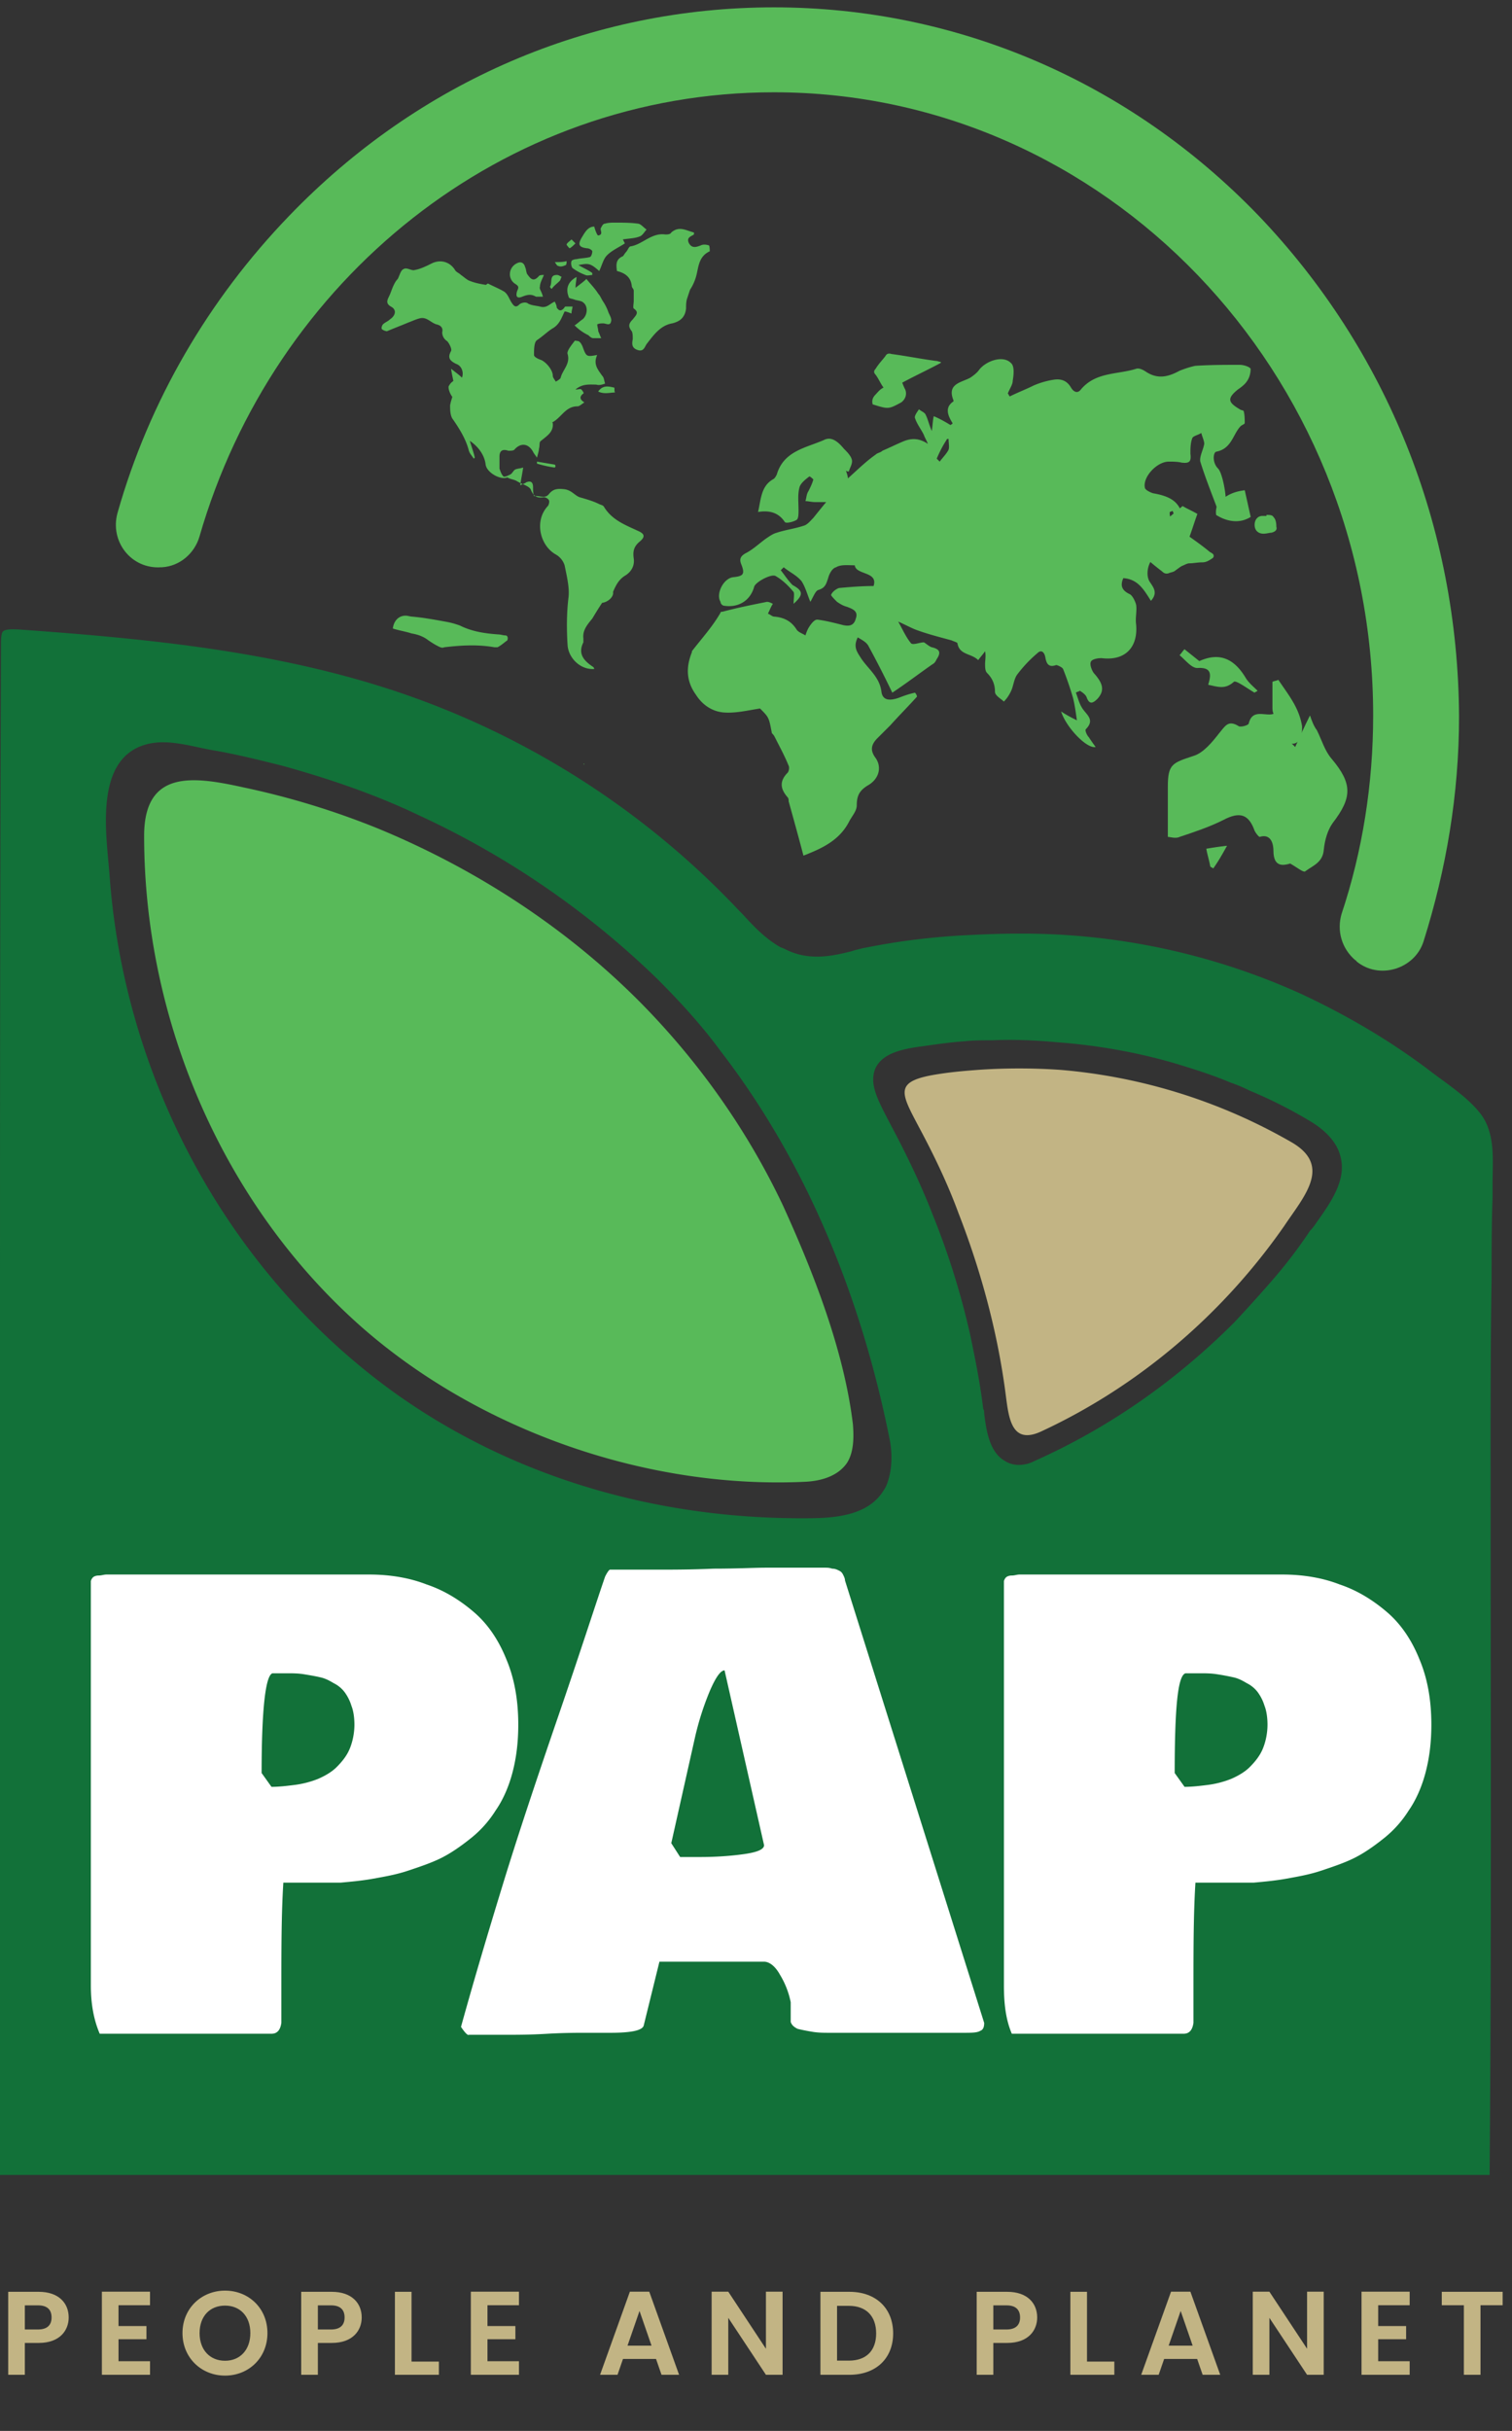 <svg xmlns="http://www.w3.org/2000/svg" width="84" height="135" fill="none">
  <rect width="100%" height="100%" fill="#333333" stroke="none"/>
  <path fill="#127139" d="M82.81 81.409c0-3.51 0-6.965.056-10.475 0-1.48 0-2.961.054-4.442v-.768c0-1.261.165-2.687-.603-3.784-.713-.987-2.029-1.81-3.016-2.578-2.194-1.645-4.552-3.016-7.02-4.168a37.572 37.572 0 0 0-15.849-3.345c-1.042 0-2.139.055-3.18.11-1.756.11-3.51.329-5.375.713-.22.055-.44.11-.604.164-1.096.275-2.413.549-3.729-.164-.055 0-.11-.055-.164-.055-.878-.494-1.536-1.206-2.14-1.865l-.164-.164a46.381 46.381 0 0 0-19.523-12.34c-6.636-2.138-13.601-2.796-20.511-3.29-.165 0-.713-.055-.877.11-.11.11-.11.493-.11.713C0 49.436 0 63.31 0 76.747v44.038h82.756c.11-13.162.055-26.27.055-39.376Zm-33.507.932c-.055.165-.11.274-.22.439-.877 1.426-2.797 1.535-4.277 1.535-8.062.055-16.014-2.138-22.65-6.8C12.778 70.879 6.91 60.021 6.087 48.614c-.164-2.194-.877-6.362 1.92-7.24 1.206-.383 2.523.055 3.73.275 1.315.219 2.631.548 3.948.877 2.577.713 5.155 1.59 7.568 2.742a47.659 47.659 0 0 1 13.272 9.104c1.26 1.261 2.467 2.578 3.51 4.003 4.825 6.252 7.842 13.82 9.377 21.498.165.768.165 1.7-.11 2.468Zm23.856-14.478c-.11.164-.22.329-.384.493a26.9 26.9 0 0 1-2.14 2.797 79.004 79.004 0 0 1-2.083 2.304c-3.29 3.29-7.02 5.868-11.078 7.678a1.88 1.88 0 0 1-.877.219c-.33 0-.604-.11-.768-.22-.878-.493-1.042-1.754-1.152-2.632 0-.11 0-.164-.055-.274-.164-1.371-.438-2.742-.713-4.058a42.84 42.84 0 0 0-2.084-6.691c-.658-1.7-1.48-3.4-2.358-5.045-.713-1.371-1.206-2.249-.822-3.126.383-.768 1.316-1.042 2.632-1.207.768-.11 1.535-.22 2.303-.274.494-.055 1.042-.055 1.536-.055 1.206-.055 2.413 0 3.62.11 2.193.164 4.387.548 6.47 1.151 1.097.33 2.14.658 3.181 1.097.33.11.713.274 1.042.439a25.53 25.53 0 0 1 3.455 1.755c.878.548 1.426 1.206 1.59 1.92.33 1.26-.493 2.467-1.315 3.619Z"/>
  <path fill="#58BA59" d="M43.49 66.93c-1.974-4.168-4.661-7.952-7.842-11.187-4.113-4.168-9.159-7.459-14.588-9.707a44.103 44.103 0 0 0-7.513-2.304c-2.742-.603-5.54-1.042-5.54 2.688 0 10.255 4.388 20.51 12.12 27.31 6.582 5.76 15.905 8.995 24.68 8.556.877-.055 1.754-.33 2.248-1.042.384-.603.384-1.426.33-2.139-.494-4.113-2.195-8.445-3.895-12.175Z"/>
  <path fill="#C2B484" d="M71.73 63.422a30.867 30.867 0 0 0-12.778-4.004 33.055 33.055 0 0 0-4.661 0c-.713.055-1.371.11-2.084.22-2.578.384-2.194.987-1.152 2.961.823 1.536 1.59 3.126 2.194 4.771 1.261 3.236 2.193 6.69 2.632 10.146.164 1.261.329 2.742 1.974 1.974 5.43-2.522 10.091-6.526 13.491-11.407 1.097-1.645 2.688-3.345.384-4.661Z"/>
  <path fill="#58BA59" d="m32.462 42.468-.052-.052c.052 0 .052 0 .052.052ZM71.02 37.755c-.11.055-.219.055-.329.11v1.425c0 .275.055.494.384.604-.11.11-.164.22-.274.384.055.11.11.274.22.383.11.165.274.33.383.494.33.274.768.165.878-.274.055-.165.055-.384.055-.549-.165-1.041-.768-1.755-1.317-2.577ZM77.107 36.77c-.11-.055-.22 0-.329.055-.22.219-.22.493-.329.713 0 .054 0 .11.055.11.274.328.494.657.932.822.165.055.33.055.494.055.274-.055.493-.22.713-.439a5.538 5.538 0 0 0-.713-.877c-.274-.165-.494-.33-.823-.44Z"/>
  <path fill="#58BA59" d="M72.776 39.73c.11.33.22.604.384.823.274.549.439 1.152.823 1.59 1.151 1.372 1.151 2.14.054 3.566-.274.383-.438.932-.493 1.48-.055.713-.603.878-1.042 1.207-.11.055-.439-.22-.823-.439-.384.11-.932.22-.932-.713 0-.22-.055-.987-.768-.768-.055 0-.22-.22-.274-.329-.33-.932-.823-1.097-1.755-.603-.768.384-1.59.658-2.413.932-.22.11-.548 0-.658 0V43.68c0-1.261.274-1.316 1.426-1.7.548-.164 1.042-.767 1.426-1.261.329-.384.493-.768 1.097-.384.11.055.548-.055.548-.165.22-.877.987-.328 1.426-.548.055 0 .274.22.274.274-.384.878.384 1.042.878 1.59.274-.603.493-1.096.822-1.754Z"/>
  <path fill="#58BA59" d="M67.237 48.121c-.055-.329-.165-.658-.22-.987.33-.055.659-.11 1.152-.164-.274.493-.493.877-.767 1.261-.055-.055-.11-.055-.165-.11ZM25.17 22.072c.164.11.383.164.438.219.439 0 .603-.22.494-.549-.055-.11-.055-.219-.11-.329 0-.055-.055-.11-.055-.164-.22-.11-.439-.22-.713-.11a.66.66 0 0 0-.274.274c-.11.11.11.604.22.659ZM67.345 31.01c.11-.055.11-.22 0-.274-.055-.055-.11-.055-.165-.11-.329-.274-.713-.548-1.096-.822.164-.44.274-.823.438-1.262-.274-.164-.548-.274-.822-.439l-.987.823-.658-.658c.054-.165.164-.274.219-.384l-.768-.768c-.493.22-1.042.33-1.59.44-.384.054-.384.054-.604-.275v-.055c.384-.274.823-.548 1.262-.823-.055-.438-.165-.877-.22-1.316-.054-.274-.219-.384-.493-.22-.384.22-.768.385-1.207.604-.055 0-.11.055-.164.055 0-.33.11-.549.384-.768.219-.164.438-.384.713-.548-.275-.439-.494-.878-.768-1.316-.823.164-1.59.274-2.358.383h-.384c-.11 0-.22 0-.274.055-.44.33-.823.604-1.262.933 0 0 0 .054-.055.054.055.11.165.275.22.384.054.165.22.274.384.33.274.11.548.219.767.328.44.165.878.33 1.262.549.603.274.932.768 1.042 1.426.055.22.055.384-.11.548-.055.055-.055.11-.11.165.384.493.658 1.042.878 1.645 0 .055.055.11.11.164.383.165.767.384 1.206.44.22.054.439.109.658.109.165.055.274.11.439.22.439.383.877.767 1.316 1.096.11.11.22.165.384.11.11-.055.274-.055.384-.165.164-.11.274-.22.439-.274.11-.055.219-.11.329-.11.219 0 .438-.054.712-.054.22 0 .384-.11.549-.22ZM70.743 28.706c-.055-.11-.22-.11-.384-.11v.055h-.22c-.273 0-.438.22-.438.494 0 .33.22.494.494.494.164 0 .329-.055.439-.055.219-.055.329-.165.274-.33 0-.273-.055-.438-.165-.548ZM68.057 27.61c-.384.219-.549.548-.494.987.603.383 1.316.493 1.92.11l-.33-1.481c-.438.054-.767.164-1.096.384ZM28.076 35.288c-.11 0-.274-.055-.384-.055-.768-.054-1.48-.164-2.139-.493a4.563 4.563 0 0 0-.822-.22c-.603-.11-1.207-.219-1.81-.274-.11 0-.274-.055-.384-.055-.384 0-.658.275-.713.713.33.11.713.165 1.042.275.33.054.658.164.933.383.164.11.329.22.548.33.11.054.22.11.329.054.932-.11 1.865-.164 2.797 0h.164c.22-.11.384-.274.549-.384.055-.164 0-.274-.11-.274ZM48.646 21.908c-.165.164-.22.329-.165.548.878.274.878.274 1.59-.11.22-.164.33-.438.22-.712-.055-.11-.11-.22-.164-.384.713-.384 1.426-.713 2.139-1.097v-.055c-.11 0-.165-.055-.275-.055-.822-.11-1.645-.274-2.468-.384-.164-.055-.274 0-.329.11-.164.22-.384.439-.548.713-.11.11-.11.22 0 .329.164.22.274.494.439.713-.22.11-.33.274-.439.384Z"/>
  <path fill="#58BA59" d="M44.088 33.533c0-.274.055-.549 0-.658-.274-.33-.603-.658-.987-.878-.22-.164-1.152.33-1.207.603-.219.768-.877 1.152-1.645 1.042-.11 0-.22-.11-.22-.219-.273-.439.165-1.316.714-1.37.548-.056.658-.165.438-.714-.11-.274-.054-.439.22-.603.439-.22.768-.549 1.151-.823.165-.11.384-.274.604-.329.493-.164.987-.22 1.48-.384.22-.055.384-.274.549-.438.22-.275.439-.549.713-.878h-.603c-.22 0-.384-.055-.549-.055.055-.164.055-.384.165-.548.11-.22.22-.439.274-.658 0 0-.165-.165-.22-.165-.219.165-.493.384-.548.604-.11.383-.055.822-.055 1.26 0 .22 0 .494-.11.55-.164.109-.603.219-.658.109-.328-.494-.822-.658-1.48-.548.164-.713.164-1.426.822-1.81.11-.055.165-.165.22-.274.384-1.317 1.645-1.481 2.632-1.92.439-.22.823.165 1.097.494.165.164.384.384.439.603.055.22-.11.439-.165.658-.055 0-.11 0-.164-.055.055.165.11.33.11.439.493-.439.987-.932 1.535-1.316.11-.11.274-.11.384-.22.384-.164.713-.329 1.097-.493.493-.22.932-.22 1.425.11-.054-.165-.164-.33-.219-.494-.164-.33-.384-.603-.493-.932-.055-.11.11-.33.219-.494.11.11.329.165.384.33.11.218.164.493.329.877.055-.384.055-.604.11-.823.384.165.658.329.932.494.055-.055.11-.055.11-.11-.275-.439-.44-.878.054-1.207v-.055c-.383-.932.44-.987.933-1.26.164-.11.384-.275.493-.44.384-.493 1.316-.822 1.755-.384.22.165.165.659.11.988 0 .219-.165.438-.274.713.055.054.055.11.11.164.438-.22.877-.384 1.316-.603a4.552 4.552 0 0 1 1.151-.33c.384-.054.713.056.933.44.164.274.383.329.548.11.823-.988 2.03-.823 3.071-1.152.165-.055.384.054.548.164.659.439 1.262.274 1.865-.055.274-.11.603-.22.878-.274.822-.055 1.645-.055 2.467-.055.22 0 .549.11.604.22 0 .219-.055.493-.22.712-.11.165-.329.33-.493.44-.603.493-.549.712.11 1.096.054.055.219.055.219.11.055.22.055.438.055.658 0 .055-.165.11-.22.164-.438.44-.493 1.262-1.37 1.426-.165.055-.22.604.109.933.274.274.548 1.864.384 2.193-.055.055-.11.165-.165.165-.11 0-.219-.11-.274-.165-.329-.877-.658-1.7-.932-2.577-.055-.275.164-.659.22-.988 0-.164-.11-.383-.165-.603-.165.11-.44.165-.494.274-.11.275-.11.604-.11.878.055.439-.055.548-.493.494-.22-.055-.494-.055-.713-.055-.658 0-1.48.877-1.316 1.48.054.11.274.22.438.275 1.262.219 1.646.658 1.755 1.919 0 .22.055.439.11.658h-.22c-.054-.274-.109-.548-.219-.823-.11-.274-.22-.493-.329-.767-.055 0-.11.055-.164.055 0 .11 0 .219.055.329.383 1.096.219 1.645-.823 2.138-.439.22-.603 1.042-.33 1.426.22.33.44.604.056 1.042-.384-.603-.713-1.206-1.536-1.261-.164.384-.11.658.33.877.164.055.328.384.383.604.055.329-.055.713 0 1.096.11 1.262-.603 2.03-1.92 1.865-.219 0-.548.055-.603.22-.054.164.055.438.165.603.548.603.603.987.22 1.426-.22.219-.44.383-.604-.055-.055-.165-.22-.274-.384-.384-.055.055-.164.055-.22.11.11.274.165.548.33.822.22.384.768.658.22 1.207-.056.055.054.329.164.438.11.165.22.33.384.549-.494.11-1.646-1.097-1.92-1.974.33.219.658.383.878.493-.055-.384-.11-.822-.22-1.261a18.185 18.185 0 0 0-.548-1.59c-.055-.11-.33-.22-.384-.22-.439.164-.549-.11-.603-.439-.055-.274-.22-.438-.44-.22a7.33 7.33 0 0 0-1.096 1.153c-.22.274-.22.658-.384.987-.11.22-.22.384-.384.548-.164-.164-.493-.329-.493-.548 0-.439-.165-.768-.439-1.042-.11-.11-.11-.33-.11-.494 0-.22.055-.439 0-.713-.11.165-.219.274-.383.494-.384-.384-1.043-.274-1.152-.932 0-.055-.22-.11-.33-.165-.602-.165-1.26-.33-1.864-.548-.329-.11-.603-.275-1.097-.494.274.493.439.877.713 1.206.11.11.494-.054.713-.054.11.055.274.219.439.274.494.11.494.329.274.658-.055.11-.11.22-.22.274-.712.494-1.425 1.042-2.248 1.59a55.94 55.94 0 0 0-1.316-2.577c-.11-.22-.329-.329-.603-.494-.22.44-.11.713.11 1.042.383.658 1.096 1.097 1.206 1.975.055.438.384.548.987.329.274-.11.603-.22.878-.274.054.054.11.164.11.219-.494.548-.988 1.042-1.481 1.59l-.713.713c-.33.33-.44.658-.11 1.097.384.548.164 1.207-.439 1.536-.438.274-.603.548-.603 1.096 0 .33-.274.604-.439.933-.548 1.042-1.535 1.48-2.523 1.864-.274-1.042-.548-2.029-.822-3.016 0-.055 0-.164-.055-.22-.384-.438-.493-.877 0-1.37.055-.055.11-.275.055-.384-.22-.549-.494-1.042-.768-1.59-.055-.11-.11-.165-.164-.22-.165-.877-.165-.877-.658-1.371-.713.11-1.372.274-2.03.22-.603-.056-1.151-.385-1.535-.988-.549-.768-.549-1.535-.22-2.358v-.055c.549-.713 1.152-1.37 1.59-2.139 0-.054.056-.054.11-.054.823-.22 1.646-.384 2.468-.549.11 0 .22.055.33.11-.11.164-.165.329-.275.548.165.055.22.165.384.165.548.055.932.274 1.207.713.11.164.329.22.493.329.055-.165.11-.33.22-.494.11-.164.274-.384.438-.384.439.055.878.165 1.316.275.384.11.713.11.823-.33.165-.438-.22-.548-.493-.658-.22-.055-.384-.164-.549-.274-.11-.11-.329-.329-.329-.384.055-.164.274-.329.439-.384.603-.055 1.261-.11 1.92-.11.273-.822-.988-.603-1.043-1.151-.384 0-.767-.055-1.042.11-.22.054-.384.384-.438.603-.11.329-.165.548-.549.658-.164.055-.274.384-.439.658-.164-.384-.274-.823-.493-1.151-.274-.33-.658-.494-.987-.768l-.165.164c.22.274.384.549.658.823.603.329.603.548.055 1.042Zm7.952-8.062.165.165c.164-.22.384-.44.493-.659.055-.164 0-.383 0-.603-.055 0-.11 0-.11.055-.219.33-.383.658-.548 1.042ZM69.7 38.469c-.385-.22-1.043-.713-1.153-.604-.493.44-.877.275-1.425.165.164-.549.219-.987-.604-.932-.329 0-.658-.44-.987-.713.11-.11.165-.22.274-.33l.823.659c1.097-.494 1.92-.165 2.578.932.164.274.438.494.658.713-.055.055-.11.055-.165.11ZM33.452 33.478c-.22.329-.384.603-.549.877-.274.33-.548.658-.493 1.097v.22c-.33.658.054 1.042.548 1.37 0 0 .055.055.055.11-.768.055-1.426-.603-1.48-1.316-.056-.877-.056-1.81.054-2.687.055-.549-.11-1.207-.22-1.755a1.066 1.066 0 0 0-.493-.603c-.877-.494-1.206-1.865-.439-2.688.055-.055.11-.274.055-.329-.055-.11-.22-.164-.274-.164-.33.055-.549 0-.713-.384-.055-.22-.494-.33-.768-.494-.164-.11-.384-.11-.548-.219-.384.164-1.152-.274-1.207-.713-.055-.494-.384-.987-.877-1.316.11.384.22.658.274.932l-.055.055c-.11-.165-.22-.274-.274-.439-.164-.658-.548-1.261-.932-1.81-.11-.219-.11-.493-.11-.712.055-.33.22-.659.22-.988 0-.329-.11-.603-.165-1.042.274.22.439.33.603.494.11-.274 0-.658-.329-.768-.329-.164-.494-.329-.274-.713.055-.11-.11-.438-.22-.548a.576.576 0 0 1-.274-.494c.055-.22-.055-.384-.329-.439-.329-.11-.548-.438-.932-.329-.22.055-.439.165-.603.22-.384.164-.823.329-1.207.493a.58.58 0 0 1-.274-.11c-.055-.054 0-.219.055-.274.11-.11.274-.164.384-.274.329-.219.384-.548.054-.713-.274-.164-.219-.329-.11-.548.11-.22.165-.439.275-.658.055-.11.11-.22.22-.33.11-.219.164-.493.328-.548.165-.11.44.11.604.055.329-.055.658-.22.987-.384.493-.219.987-.055 1.261.384.055.11.22.165.33.274.164.11.328.275.493.33.274.11.548.164.877.219.055 0 .11-.11.165-.055.329.165.603.274.877.439.22.164.275.439.439.658.11.164.22.22.384.055.11-.11.384-.165.494-.055.219.11.438.11.658.164.384.11.548-.164.822-.274.055.11.11.22.11.33.11.164.22.219.384.054.055-.055.055-.11.11-.11h.383c0 .11-.055.22-.055.384-.164-.055-.274-.11-.383-.11-.165.33-.275.713-.659.933-.274.164-.548.439-.877.658-.165.11-.165.548-.165.823 0 .11.22.219.384.274.275.11.659.548.659.877 0 .11.11.22.164.33.11-.055.274-.165.274-.22.11-.439.549-.768.384-1.316-.055-.165.22-.494.384-.713 0-.055.165 0 .22 0 .11.055.164.164.219.274.22.603.22.603.822.494-.219.493 0 .767.275 1.151.11.11.11.274.164.439-.164.055-.329.11-.493.055-.384 0-.768-.055-1.152.274.164 0 .274-.055.329 0 .055.055.164.22.11.22-.22.164-.22.328.055.493-.165.11-.275.22-.384.22-.659 0-.878.603-1.372.877 0 0-.054 0 0 .055.055.493-.328.713-.658.987-.11.055-.054.274-.11.439 0 .11-.054.274-.109.493-.11-.164-.165-.22-.22-.329-.273-.494-.712-.494-1.041-.11-.055.055-.22.055-.33.055-.328-.11-.493 0-.493.33v.657c.055.165.11.33.22.44.054.054.274-.056.383-.11.11-.055.165-.22.274-.275.11-.055.275-.055.44-.11-.056.385-.11.604-.165.988.22-.11.274-.11.329-.165.274-.11.384 0 .384.274 0 .165 0 .33.055.494.274-.055.603.165.822-.11.22-.274.439-.329.878-.274.384.055.548.33.822.439.384.11.768.22 1.097.384.11.055.22.055.274.164.439.713 1.152.987 1.865 1.316.384.165.439.33.11.604-.33.274-.384.548-.33.932.055.384-.11.713-.438.932-.384.22-.549.549-.713.933.055.219-.22.548-.603.603ZM34.276 15.051c-.055-.383-.055-.658.329-.822.055-.055.11-.165.165-.22.11-.11.164-.329.274-.329.658-.11 1.151-.768 1.92-.658.109 0 .273 0 .328-.11.439-.383.823-.11 1.262 0v.11c-.165.11-.44.165-.275.494.165.274.384.22.658.11.11-.055.275-.055.44 0 .054 0 .054.329.054.329-.713.329-.603 1.041-.822 1.59a2.562 2.562 0 0 1-.275.548l-.164.494c-.055.165-.055.384-.055.548-.055.494-.33.713-.768.823-.658.11-1.042.658-1.426 1.152-.11.164-.164.438-.493.329-.33-.11-.33-.33-.275-.604 0-.164 0-.329-.054-.438-.22-.274-.165-.439.054-.658.165-.22.384-.384.055-.604-.055-.055 0-.274 0-.438v-.549c0-.11-.11-.164-.11-.274-.054-.494-.383-.713-.822-.823ZM33.289 15.052c-.494-.44-.604-.44-1.152-.33.274.165.548.275.768.44v.109c-.11 0-.274.055-.384 0a2.957 2.957 0 0 1-.713-.384c-.055-.055-.11-.274-.055-.384 0-.055.165-.11.274-.11.22-.054.494-.054.713-.11.11 0 .165-.219.165-.328 0-.055-.165-.165-.274-.165-.494-.055-.549-.22-.275-.658.165-.274.33-.548.658-.548.055.219.165.493.22.493.329-.055.055-.329.164-.438.055-.11.11-.22.22-.22.164-.055.384-.055.548-.055.439 0 .878 0 1.262.055.164 0 .329.22.493.33-.11.109-.22.328-.384.383-.274.11-.603.11-.932.165l.11.219c-.33.22-.713.384-.988.658-.219.22-.274.548-.438.878Z"/>
  <path fill="#58BA59" d="M31.92 18.068c.11-.055.274-.22.439-.329.274-.22.329-.713.054-.932-.11-.11-.329-.11-.493-.165-.11-.055-.33-.055-.33-.164-.164-.439-.054-.823.44-1.097 0 .164-.055.329-.055.603.274-.22.438-.329.603-.493.22.274.494.548.658.822.11.11.165.274.274.439.11.164.22.384.275.548.054.165.219.384.164.549-.055.274-.274.11-.439.11-.11 0-.22 0-.329.054 0 .11.055.274.055.384.055.11.11.274.165.384h-.44c-.109 0-.218-.11-.273-.165a2.751 2.751 0 0 1-.768-.548ZM30.161 16.478h-.384c-.274-.165-.493-.11-.768 0-.274.11-.383 0-.274-.33.11-.218.055-.273-.11-.383-.438-.274-.383-.932.11-1.152.22-.11.384 0 .439.22.055.11.055.274.11.384.164.219.329.493.658.11.055-.056.164-.056.274-.056-.11.275-.22.44-.22.659-.054.11.11.274.165.548ZM30.547 15.929c.164-.22-.055-.659.384-.659.11 0 .164.055.274.11-.055.055-.055.165-.11.22-.164.164-.329.274-.438.438-.055 0-.055-.055-.11-.11ZM33.232 21.742c.275-.384.604-.274.878-.22.055 0 0 .165.055.275-.274 0-.603.11-.933-.055ZM30.82 14.557c.274 0 .44 0 .658-.055 0 .055 0 .22-.054.22-.11.054-.275.109-.384.054-.11 0-.165-.164-.22-.22ZM30.82 25.967a6.37 6.37 0 0 1-.988-.22v-.11l.987.165c.055.055.055.11 0 .165ZM31.97 13.516c-.11.11-.22.22-.329.274 0 0-.164-.164-.164-.219.054-.11.164-.164.274-.274l.22.22Z"/>
  <path fill="#58BA59" d="M69.925 11.98C62.741 4.52 53.144.408 42.998.408c-10.2 0-19.743 4.113-26.927 11.572-4.497 4.661-7.788 10.31-9.543 16.507-.438 1.59.768 3.126 2.413 3.016h.055c.987-.055 1.81-.767 2.084-1.7C15.193 15.544 27.917 5.125 42.998 5.125c18.372 0 33.289 15.52 33.289 34.605 0 3.839-.604 7.568-1.755 11.023-.274.932 0 1.92.768 2.577 0 0 .055 0 .055.055 1.26 1.042 3.235.439 3.729-1.097 1.261-4.003 1.974-8.171 1.974-12.504-.055-10.53-4.003-20.346-11.133-27.804Z"/>
  <path fill="#fff" d="M5.047 110.255v-22.43c0-.055.055-.164.11-.22.054-.054.164-.109.329-.109.164 0 .274-.055.438-.055h14.588c1.097 0 2.194.165 3.181.549.987.329 1.865.877 2.632 1.535.768.658 1.371 1.536 1.81 2.633.439 1.042.658 2.248.658 3.62 0 .986-.11 1.864-.329 2.687-.22.822-.548 1.535-.932 2.084a6.131 6.131 0 0 1-1.371 1.535c-.549.439-1.097.823-1.645 1.097-.549.274-1.207.494-1.865.713-.658.219-1.316.329-1.92.439-.603.109-1.206.164-1.81.219h-3.18c-.11 1.755-.11 3.729-.11 5.923v1.864c-.055.384-.22.604-.548.604H5.54c-.329-.768-.493-1.646-.493-2.688Zm9.488-11.79.548.767c.439 0 .877-.055 1.316-.11a5.354 5.354 0 0 0 1.261-.328c.384-.165.768-.384 1.042-.659.275-.274.549-.603.713-.987.165-.383.275-.877.275-1.37 0-.385-.055-.769-.165-1.043a2.512 2.512 0 0 0-.384-.767 1.715 1.715 0 0 0-.603-.494c-.274-.165-.494-.274-.768-.33-.22-.054-.548-.109-.877-.164-.33-.054-.659-.054-.878-.054h-.877c-.384.11-.604 1.974-.604 5.539ZM25.611 112.562c.713-2.578 1.481-5.155 2.304-7.842.822-2.688 1.864-5.814 3.126-9.488 1.261-3.674 2.084-6.252 2.577-7.678.11-.22.22-.384.274-.384h2.852c.658 0 1.645 0 2.907-.055 1.316 0 2.248-.054 2.906-.054h3.291c.11 0 .22 0 .384.054.164 0 .274.055.384.11.11.055.164.11.219.22.055.11.11.219.11.329l7.732 24.569c0 .219-.054.383-.219.438-.164.11-.494.11-.932.11h-7.459c-.274 0-.603 0-.932-.055-.33-.055-.603-.11-.823-.164-.22-.11-.329-.22-.384-.384v-1.097a4.73 4.73 0 0 0-.603-1.536c-.274-.493-.603-.713-.877-.713h-5.813l-.878 3.565c-.11.274-.768.384-1.865.384h-1.37c-.494 0-1.207 0-2.14.055-.932.055-1.645.055-2.138.055H26.05c-.055.054-.22-.11-.439-.439Zm11.682-10.201.493.768h1.097c.877 0 1.7-.055 2.468-.164.768-.11 1.097-.275 1.097-.494l-2.194-9.707c-.22 0-.493.384-.823 1.152a15.803 15.803 0 0 0-.822 2.577l-1.316 5.868ZM55.773 110.255v-22.43c0-.055.055-.164.11-.22.055-.054.165-.109.33-.109.164 0 .273-.055.438-.055h14.588c1.097 0 2.193.165 3.18.549.988.329 1.865.877 2.633 1.535.768.658 1.371 1.536 1.81 2.633.439 1.042.658 2.248.658 3.62 0 .986-.11 1.864-.33 2.687-.219.822-.548 1.535-.931 2.084a6.131 6.131 0 0 1-1.372 1.535c-.548.439-1.096.823-1.645 1.097-.548.274-1.206.494-1.864.713-.659.219-1.317.329-1.92.439-.603.109-1.206.164-1.81.219h-3.235c-.11 1.755-.11 3.729-.11 5.923v1.864c-.055.384-.22.604-.548.604h-9.543c-.329-.768-.439-1.646-.439-2.688Zm9.488-11.79.548.767c.44 0 .878-.055 1.317-.11a5.354 5.354 0 0 0 1.261-.328c.384-.165.768-.384 1.042-.659.274-.274.548-.603.713-.987.165-.383.274-.877.274-1.37 0-.385-.055-.769-.164-1.043a2.514 2.514 0 0 0-.384-.767 1.715 1.715 0 0 0-.603-.494c-.275-.165-.494-.274-.768-.33a13.04 13.04 0 0 0-.878-.164c-.329-.054-.658-.054-.877-.054h-.878c-.439.11-.603 1.974-.603 5.539Z"/>
  <path fill="#C2B484" d="M1.38 129.367h.733c.521 0 .752-.257.752-.666 0-.423-.23-.674-.752-.674H1.38v1.34Zm2.436-.666c0 .7-.475 1.413-1.664 1.413H1.38v1.769H.456v-4.608h1.696c1.11 0 1.664.627 1.664 1.426Zm4.518-1.433v.753h-1.75v1.155h1.552v.733H6.585v1.221h1.75v.753H5.66v-4.615h2.674Zm6.524 2.298c0 1.386-1.05 2.363-2.357 2.363-1.3 0-2.363-.977-2.363-2.363 0-1.38 1.063-2.357 2.364-2.357 1.313 0 2.356.977 2.356 2.357Zm-3.77 0c0 .937.575 1.538 1.414 1.538.831 0 1.406-.601 1.406-1.538 0-.938-.575-1.525-1.406-1.525-.839 0-1.413.587-1.413 1.525Zm6.57-.199h.733c.522 0 .753-.257.753-.666 0-.423-.231-.674-.753-.674h-.732v1.34Zm2.437-.666c0 .7-.476 1.413-1.664 1.413h-.772v1.769h-.925v-4.608h1.697c1.11 0 1.664.627 1.664 1.426Zm1.844-1.426h.924v3.875h1.519v.733h-2.443v-4.608Zm6.892-.007v.753h-1.749v1.155h1.551v.733h-1.551v1.221h1.75v.753h-2.674v-4.615h2.673Zm7.92 4.615-.304-.878H34.61l-.303.878h-.97l1.656-4.615h1.077l1.657 4.615h-.977Zm-.555-1.618-.667-1.927-.667 1.927h1.334Zm6.356-2.997h.925v4.615h-.925l-2.092-3.162v3.162h-.925v-4.615h.925l2.092 3.169v-3.169Zm4.637.007c1.472 0 2.43.911 2.43 2.31 0 1.393-.958 2.298-2.43 2.298h-1.61v-4.608h1.61Zm-.686 3.822h.653c.97 0 1.519-.554 1.519-1.512 0-.957-.548-1.531-1.519-1.531h-.653v3.043Zm8.682-1.73h.732c.522 0 .753-.257.753-.666 0-.423-.231-.674-.753-.674h-.732v1.34Zm2.436-.666c0 .7-.476 1.413-1.664 1.413h-.772v1.769h-.925v-4.608h1.697c1.11 0 1.664.627 1.664 1.426Zm1.844-1.426h.924v3.875h1.519v.733h-2.443v-4.608Zm7.348 4.608-.304-.878h-1.835l-.304.878h-.97l1.657-4.615h1.076l1.657 4.615h-.977Zm-.555-1.618-.666-1.927-.667 1.927h1.334Zm6.357-2.997h.924v4.615h-.924l-2.093-3.162v3.162h-.924v-4.615h.924l2.093 3.169v-3.169Zm5.7 0v.753h-1.75v1.155h1.552v.733h-1.552v1.221h1.75v.753H75.64v-4.615h2.674Zm1.784.753v-.746h3.38v.746H82.25v3.862h-.924v-3.862h-1.228Z"/>
</svg>